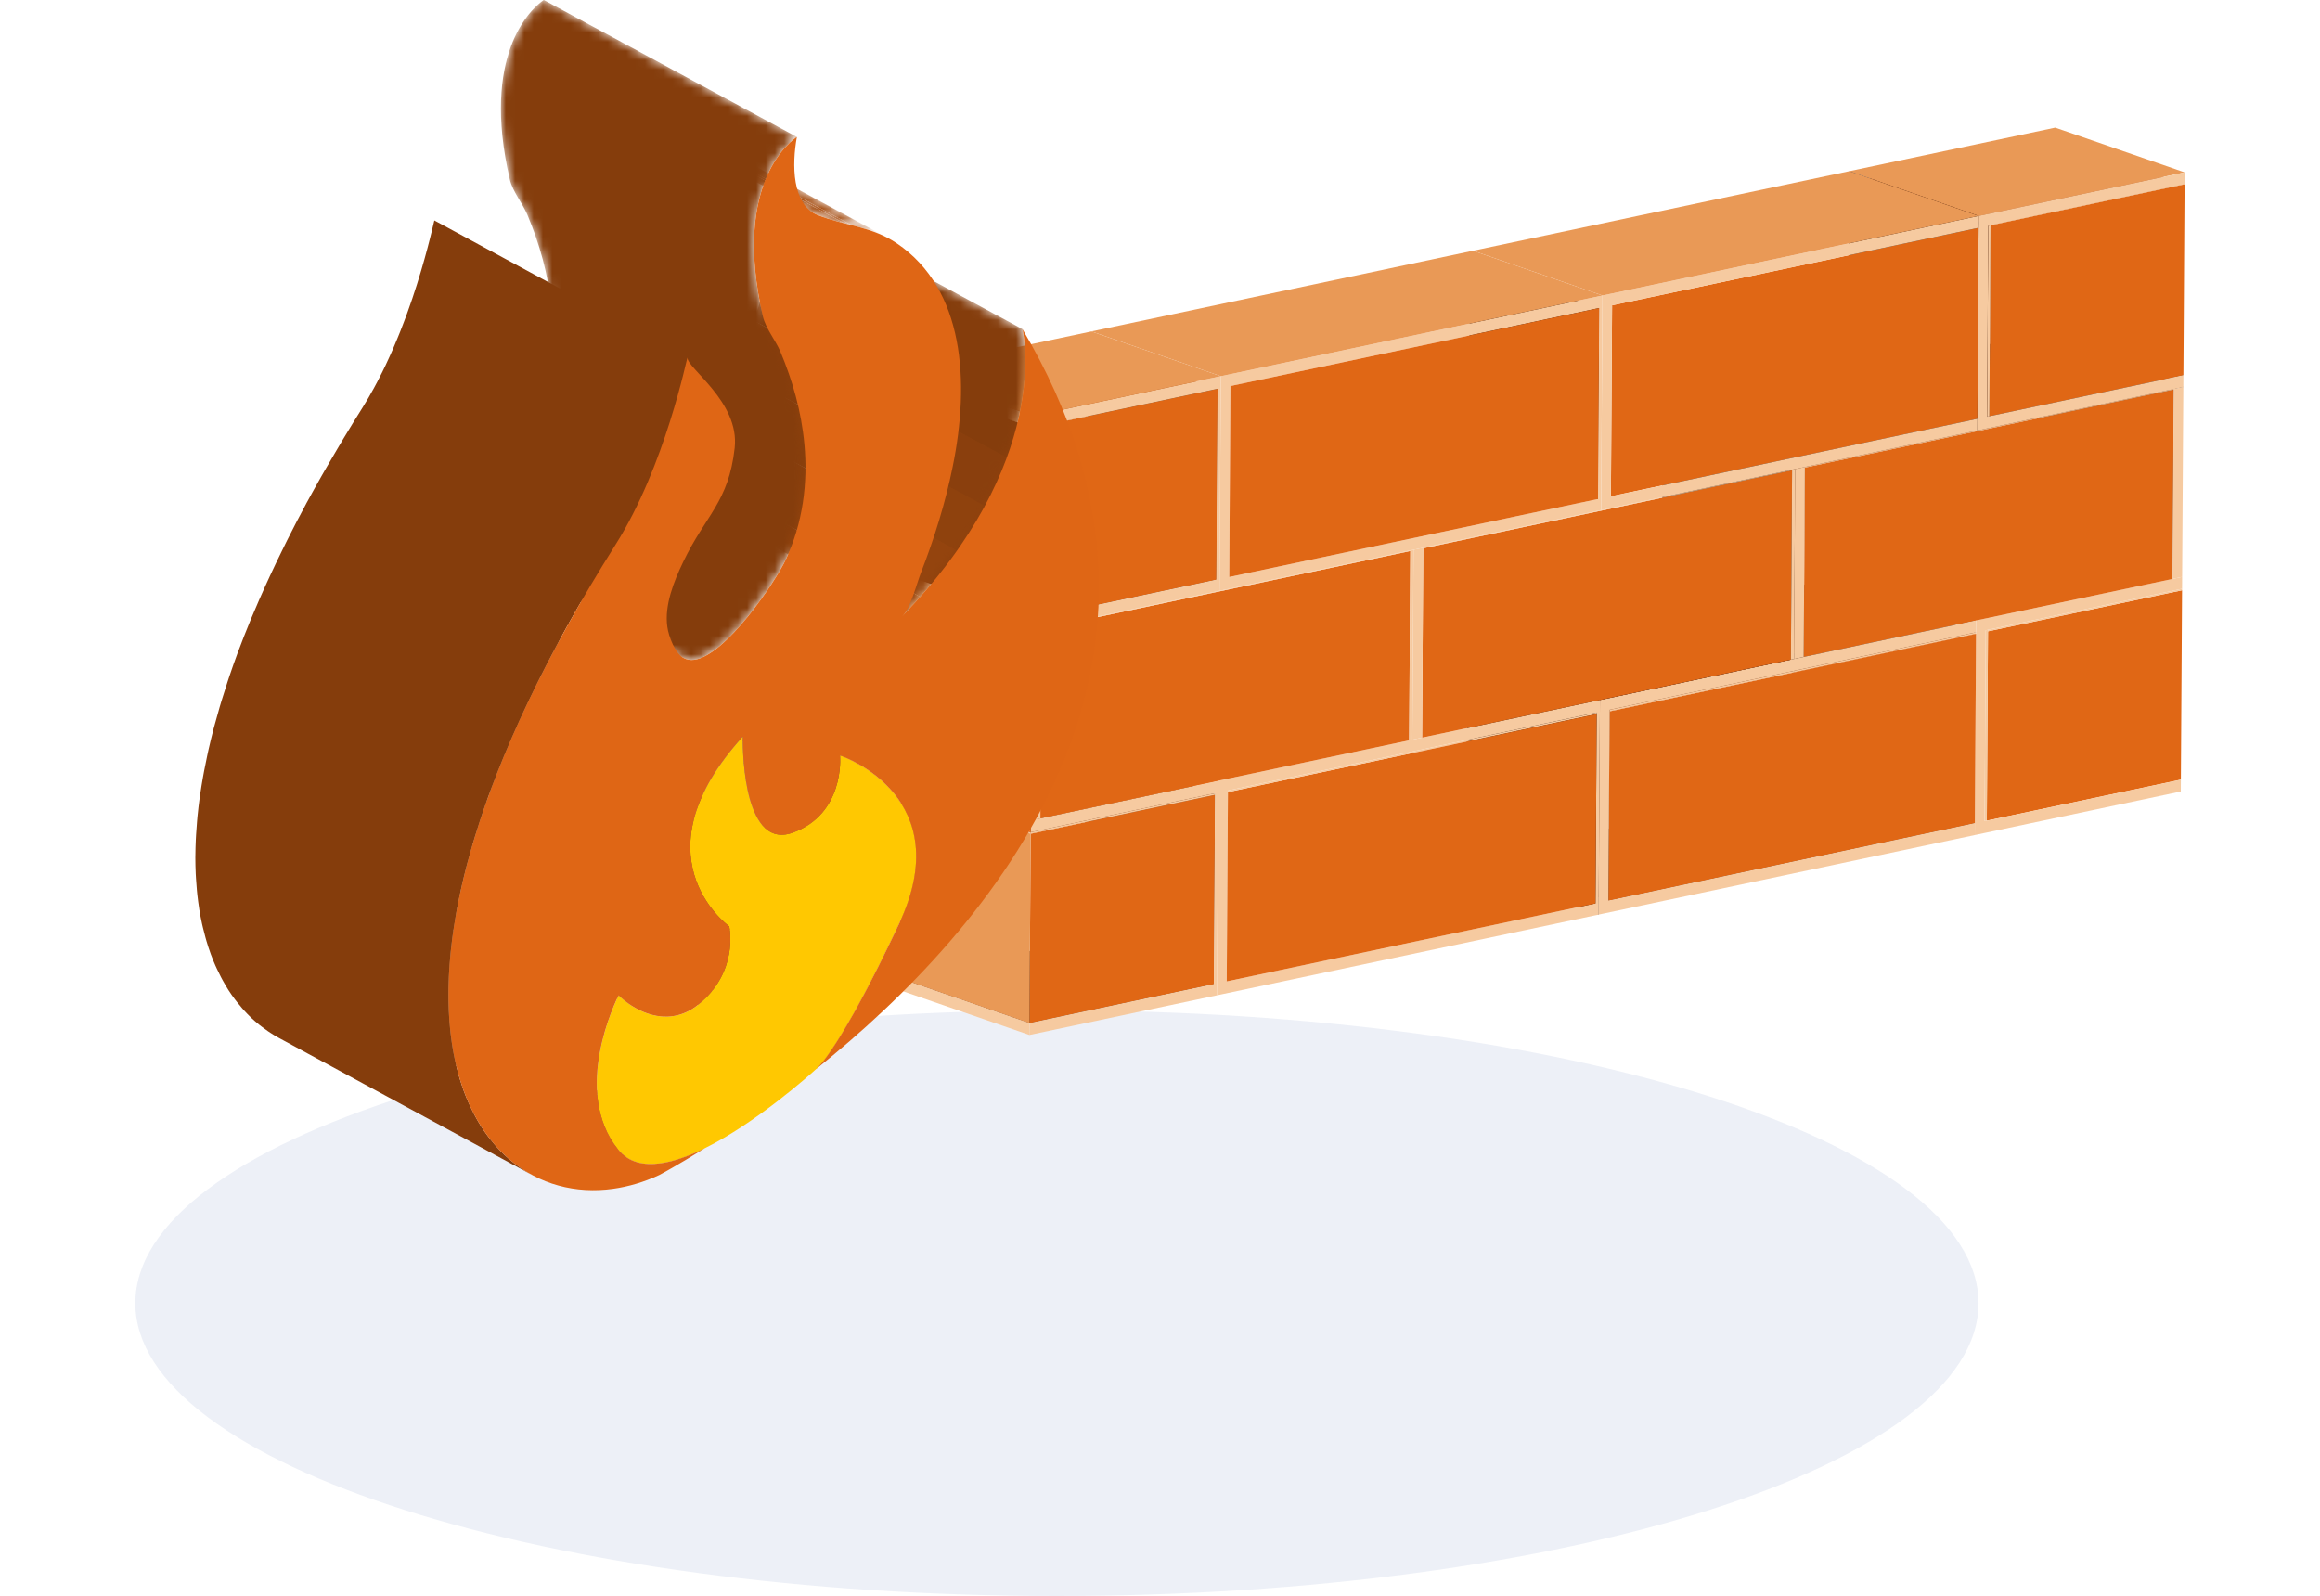 <svg width="250" height="172" viewBox="0 0 250 172" fill="none" xmlns="http://www.w3.org/2000/svg">
<g clip-path="url(#clip0_466_16753)">
<path opacity="0.1" d="M113.894 172C168.742 172 213.204 157.872 213.204 140.445C213.204 123.018 168.742 108.89 113.894 108.89C59.047 108.89 14.584 123.018 14.584 140.445C14.584 157.872 59.047 172 113.894 172Z" fill="#4864AB"/>
<path d="M214.096 88.444L214.224 68.038L235.135 63.615L235.008 84.021L214.096 88.444Z" fill="#E06715"/>
<path d="M214.224 68.038L214.225 67.873L235.137 63.45L235.135 63.615L214.224 68.038Z" fill="#F6CAA0"/>
<path d="M213.853 88.496L213.981 67.925L214.225 67.873L214.224 68.038L214.097 88.444L213.853 88.496Z" fill="#F6CAA0"/>
<path d="M212.946 66.867L234.11 62.391L235.145 62.172L235.137 63.45L214.225 67.873L213.981 67.924L213.853 88.496L214.097 88.444L235.009 84.021L235.001 85.299L214.089 89.722L212.802 89.994L212.81 88.716L212.937 68.31L212.938 68.145L212.946 66.867Z" fill="#F6CAA0"/>
<path d="M234.11 62.391L220.162 57.568L220.289 37.162L234.237 41.985L234.11 62.391Z" fill="#3A1E13"/>
<path d="M194.491 50.391L180.543 45.568L220.289 37.162L234.237 41.985L194.491 50.391Z" fill="#B45211"/>
<path d="M214.36 46.126L200.413 41.303L221.325 36.881L235.272 41.704L214.36 46.126Z" fill="#4A2619"/>
<path d="M214.368 44.859L200.421 40.036L221.333 35.614L235.28 40.437L214.368 44.859Z" fill="#4A2619"/>
<path d="M214.124 44.911L200.177 40.088L200.42 40.036L214.368 44.859L214.124 44.911Z" fill="#4A2619"/>
<path d="M194.01 72.312L180.062 67.49L198.989 63.487L212.936 68.31L194.01 72.312Z" fill="#B45211"/>
<path d="M173.443 76.662L159.495 71.839L180.062 67.489L194.01 72.312L173.443 76.662Z" fill="#B45211"/>
<path d="M193.313 72.295L179.365 67.472L198.99 63.322L212.938 68.145L193.313 72.295Z" fill="#4A2619"/>
<path d="M194.364 70.797L180.416 65.974L198.998 62.044L212.945 66.867L194.364 70.797Z" fill="#4A2619"/>
<path d="M194.364 70.796L180.416 65.974L180.543 45.567L194.491 50.39L194.364 70.796Z" fill="#8E410D"/>
<path d="M193.448 50.549L179.5 45.726L200.412 41.304L214.36 46.127L193.448 50.549Z" fill="#4A2619"/>
<path d="M213.073 46.399L199.125 41.576L199.133 40.308L213.081 45.131L213.073 46.399Z" fill="#3A1E13"/>
<path d="M214.496 24.278L200.549 19.455L221.46 15.032L235.408 19.855L214.496 24.278Z" fill="#B45211"/>
<path d="M214.496 24.278L235.408 19.855L235.28 40.437L214.368 44.859L214.496 24.278Z" fill="#E06715"/>
<path d="M214.368 44.859L200.421 40.036L200.549 19.455L214.496 24.278L214.368 44.859Z" fill="#8E410D"/>
<path d="M214.124 44.91L214.252 24.329L214.496 24.277L214.368 44.859L214.124 44.91Z" fill="#F6CAA0"/>
<path d="M214.252 24.33L200.304 19.507L200.548 19.455L214.496 24.278L214.252 24.33Z" fill="#4A2619"/>
<path d="M214.124 44.911L200.177 40.088L200.305 19.507L214.252 24.33L214.124 44.911Z" fill="#3A1E13"/>
<path d="M213.081 45.131L199.134 40.308L199.262 19.727L213.21 24.55L213.081 45.131Z" fill="#3A1E13"/>
<path d="M213.217 23.272L199.269 18.449L221.468 13.754L235.416 18.577L213.217 23.272Z" fill="#E99956"/>
<path d="M214.496 24.278L214.252 24.33L214.124 44.911L214.368 44.859L235.28 40.437L235.272 41.705L214.36 46.127L213.073 46.399L213.081 45.132L213.209 24.55L213.217 23.272L235.416 18.578L235.408 19.856L214.496 24.278Z" fill="#F6CAA0"/>
<path d="M213.209 24.55L199.262 19.727L199.27 18.449L213.217 23.272L213.209 24.55Z" fill="#3A1E13"/>
<path d="M193.312 72.46L179.364 67.637L179.365 67.472L193.313 72.295L193.312 72.46Z" fill="#3A1E13"/>
<path d="M193.312 72.46L193.313 72.295L212.938 68.145L212.937 68.31L194.01 72.313L193.312 72.46Z" fill="#F6CAA0"/>
<path d="M193.321 71.018L179.373 66.195L180.416 65.974L194.364 70.797L193.321 71.018Z" fill="#4A2619"/>
<path d="M192.984 71.088L179.037 66.266L179.373 66.194L193.321 71.017L192.984 71.088Z" fill="#4A2619"/>
<path d="M234.237 41.985L234.11 62.391L212.946 66.867L194.364 70.797L194.491 50.391L234.237 41.985Z" fill="#E06715"/>
<path d="M193.321 71.017L179.373 66.195L179.501 45.727L193.448 50.55L193.321 71.017Z" fill="#3A1E13"/>
<path d="M193.448 50.549L214.36 46.127L235.272 41.704L235.144 62.172L234.109 62.391L234.236 41.985L194.49 50.39L194.363 70.796L193.32 71.017L193.448 50.549Z" fill="#F6CAA0"/>
<path d="M192.984 71.089L179.037 66.266L179.164 45.86L193.111 50.683L192.984 71.089Z" fill="#3A1E13"/>
<path d="M173.315 97.068L159.368 92.245L198.862 83.893L212.809 88.716L173.315 97.068Z" fill="#4A2619"/>
<path d="M212.937 68.31L212.81 88.716L173.316 97.068L173.443 76.662L194.01 72.313L212.937 68.31Z" fill="#E06715"/>
<path d="M173.315 97.069L159.368 92.245L159.495 71.839L173.443 76.662L173.315 97.069Z" fill="#8E410D"/>
<path d="M173.443 76.662L159.495 71.839L159.496 71.674L173.444 76.497L173.443 76.662Z" fill="#3A1E13"/>
<path d="M173.444 76.497L159.497 71.674L179.365 67.472L193.313 72.295L173.444 76.497Z" fill="#4A2619"/>
<path d="M173.444 76.497L193.313 72.295L193.312 72.46L173.443 76.662L173.444 76.497Z" fill="#F6CAA0"/>
<path d="M172.265 98.567L158.317 93.744L158.461 70.617L172.409 75.44L172.265 98.567Z" fill="#3A1E13"/>
<path d="M171.928 97.361L157.98 92.538L158.108 72.132L172.055 76.955L171.928 97.361Z" fill="#3A1E13"/>
<path d="M172.055 76.956L158.108 72.133L158.109 71.968L172.056 76.791L172.055 76.956Z" fill="#3A1E13"/>
<path d="M173.316 97.068L212.809 88.716L212.801 89.994L172.963 98.419L172.265 98.567L172.409 75.44L192.984 71.088L193.321 71.017L194.364 70.796L212.945 66.867L212.937 68.145L193.313 72.295L173.444 76.497L173.443 76.662L173.316 97.068Z" fill="#F6CAA0"/>
<path d="M172.409 75.439L158.462 70.617L179.037 66.265L192.985 71.088L172.409 75.439Z" fill="#4A2619"/>
<path d="M213.209 24.55L213.081 45.132L173.587 53.484L173.715 32.903L213.209 24.55Z" fill="#E06715"/>
<path d="M173.235 54.825L172.537 54.972L172.681 31.845L213.217 23.273L213.209 24.55L173.716 32.903L173.588 53.484L213.081 45.132L213.073 46.399L193.448 50.55L173.235 54.825Z" fill="#F6CAA0"/>
<path d="M172.68 31.845L158.733 27.022L199.27 18.449L213.217 23.272L172.68 31.845Z" fill="#E99956"/>
<path d="M153.238 79.494L172.409 75.439L172.265 98.566L131.837 107.116L131.139 107.264L131.283 84.137L151.85 79.787L152.195 79.714L153.238 79.494ZM172.055 76.955L172.056 76.79L152.187 80.992L132.318 85.194L132.317 85.359L132.19 105.765L171.928 97.361L172.055 76.955Z" fill="#F6CAA0"/>
<path d="M172.056 76.791L172.055 76.956L152.884 81.01L152.186 81.158L152.187 80.993L172.056 76.791Z" fill="#F6CAA0"/>
<path d="M193.112 50.682L192.985 71.088L172.409 75.44L153.239 79.494L153.366 59.088L193.112 50.682Z" fill="#E06715"/>
<path d="M152.323 59.247L173.234 54.824L193.448 50.549L193.321 71.017L192.984 71.088L193.111 50.682L153.365 59.088L153.238 79.494L152.195 79.715L152.323 59.247Z" fill="#F6CAA0"/>
<path d="M172.055 76.956L171.928 97.362L132.19 105.766L132.318 85.36L152.885 81.01L172.055 76.956Z" fill="#E06715"/>
<path d="M132.318 85.195L152.187 80.993L152.186 81.158L132.317 85.359L132.318 85.195Z" fill="#F6CAA0"/>
<path d="M130.802 106.059L116.855 101.236L116.982 80.83L130.929 85.653L130.802 106.059Z" fill="#3A1E13"/>
<path d="M130.929 85.653L116.982 80.83L116.983 80.665L130.93 85.489L130.929 85.653Z" fill="#3A1E13"/>
<path d="M110.933 110.261L96.986 105.438L116.855 101.236L130.802 106.059L110.933 110.261Z" fill="#4A2619"/>
<path d="M110.926 111.539L96.978 106.716L96.986 105.438L110.933 110.261L110.926 111.539Z" fill="#F6CAA0"/>
<path d="M111.061 89.855L97.113 85.032L116.982 80.83L130.929 85.653L111.061 89.855Z" fill="#B45211"/>
<path d="M111.062 89.691L97.114 84.868L116.983 80.665L130.931 85.489L111.062 89.691Z" fill="#4A2619"/>
<path d="M112.112 88.192L98.165 83.369L117.335 79.314L131.283 84.138L112.112 88.192Z" fill="#FF7518"/>
<path d="M130.929 85.653L130.802 106.059L110.934 110.261L111.061 89.855L130.929 85.653Z" fill="#E06715"/>
<path d="M110.933 110.262L96.986 105.439L97.113 85.033L111.06 89.856L110.933 110.262Z" fill="#E99956"/>
<path d="M111.061 89.855L97.113 85.032L97.114 84.867L111.062 89.69L111.061 89.855Z" fill="#F6CAA0"/>
<path d="M130.931 85.489L130.93 85.654L111.061 89.856L111.062 89.691L130.931 85.489Z" fill="#F6CAA0"/>
<path d="M112.113 88.192L131.283 84.138L131.139 107.265L110.926 111.54L110.934 110.262L130.802 106.06L130.93 85.653L130.931 85.489L111.062 89.691L111.07 88.413L112.113 88.192Z" fill="#F6CAA0"/>
<path d="M111.062 89.69L97.114 84.867L97.122 83.589L111.07 88.412L111.062 89.69Z" fill="#FF7518"/>
<path d="M111.07 88.413L97.122 83.59L98.165 83.369L112.113 88.192L111.07 88.413Z" fill="#F6CAA0"/>
<path d="M151.977 59.381L151.85 79.787L131.283 84.137L112.112 88.191L112.239 67.785L151.977 59.381Z" fill="#E06715"/>
<path d="M111.069 88.412L97.122 83.588L97.249 63.121L111.197 67.944L111.069 88.412Z" fill="#F6CAA0"/>
<path d="M112.239 67.785L112.112 88.191L111.069 88.412L111.197 67.944L132.109 63.522L152.322 59.247L152.195 79.715L151.85 79.787L151.977 59.381L112.239 67.785Z" fill="#F6CAA0"/>
<path d="M172.199 53.777L158.251 48.954L158.379 28.373L172.327 33.196L172.199 53.777Z" fill="#3A1E13"/>
<path d="M132.109 63.522L131.411 63.67L131.555 40.543L172.68 31.845L172.536 54.972L152.323 59.247L132.109 63.522ZM132.59 41.6L132.462 62.181L172.199 53.778L172.327 33.196L132.59 41.6Z" fill="#F6CAA0"/>
<path d="M172.327 33.196L172.199 53.778L132.461 62.181L132.589 41.6L172.327 33.196Z" fill="#E06715"/>
<path d="M131.554 40.542L117.607 35.719L158.732 27.022L172.68 31.845L131.554 40.542Z" fill="#E99956"/>
<path d="M131.074 62.474L117.126 57.651L117.254 37.07L131.202 41.893L131.074 62.474Z" fill="#3A1E13"/>
<path d="M111.197 67.944L97.249 63.121L97.257 61.853L111.205 66.676L111.197 67.944Z" fill="#F6CAA0"/>
<path d="M111.205 66.676L97.257 61.853L117.126 57.651L131.074 62.474L111.205 66.676Z" fill="#4A2619"/>
<path d="M131.202 41.893L131.074 62.474L111.205 66.676L111.333 46.095L131.202 41.893Z" fill="#E06715"/>
<path d="M111.205 66.676L97.257 61.853L97.385 41.272L111.333 46.095L111.205 66.676Z" fill="#8E410D"/>
<path d="M111.334 46.095L97.386 41.272L117.255 37.07L131.202 41.893L111.334 46.095Z" fill="#B45211"/>
<path d="M131.554 40.542L131.41 63.669L111.197 67.944L111.205 66.677L131.073 62.475L131.202 41.893L111.333 46.095L111.341 44.817L131.554 40.542Z" fill="#F6CAA0"/>
<path d="M111.334 46.095L97.386 41.272L97.394 39.994L111.341 44.817L111.334 46.095Z" fill="#F6CAA0"/>
<path d="M111.341 44.817L97.394 39.994L117.607 35.719L131.555 40.542L111.341 44.817Z" fill="#E99956"/>
<mask id="mask0_466_16753" style="mask-type:luminance" maskUnits="userSpaceOnUse" x="60" y="84" width="37" height="32">
<path d="M60.704 100.426C60.779 100.357 63.235 98.347 69.603 84.811C78.694 89.731 87.784 94.651 96.875 99.571C90.516 113.087 88.057 115.112 87.975 115.186C87.975 115.186 87.975 115.186 87.975 115.186C79.794 110.758 68.885 104.854 60.704 100.426Z" fill="white"/>
</mask>
<g mask="url(#mask0_466_16753)">
<path d="M87.975 115.186L60.704 100.426C60.719 100.412 60.828 100.322 61.044 100.079L88.315 114.839C88.099 115.082 87.99 115.173 87.975 115.186Z" fill="#99460E"/>
<path d="M88.315 114.839L61.044 100.079C61.262 99.833 61.588 99.432 62.036 98.797L89.307 113.557C88.859 114.192 88.533 114.594 88.315 114.839Z" fill="#94440E"/>
<path d="M89.307 113.557L62.036 98.796C62.8 97.713 63.916 95.95 65.446 93.119L92.718 107.879C91.187 110.71 90.071 112.473 89.307 113.557Z" fill="#8F420D"/>
<path d="M92.718 107.88L65.447 93.119C66.592 91.001 67.969 88.286 69.604 84.81C69.909 84.164 70.171 83.538 70.395 82.933L97.666 97.693C97.442 98.298 97.18 98.924 96.875 99.571C95.24 103.046 93.863 105.762 92.718 107.88Z" fill="#8A3F0D"/>
</g>
<mask id="mask1_466_16753" style="mask-type:luminance" maskUnits="userSpaceOnUse" x="43" y="108" width="33" height="18">
<path d="M43.925 110.604C45.392 110.399 47.011 109.804 48.65 108.998L75.921 123.758C74.282 124.564 72.663 125.159 71.196 125.364C62.105 120.444 53.015 115.524 43.925 110.604Z" fill="white"/>
</mask>
<g mask="url(#mask1_466_16753)">
<path d="M68.778 125.282L41.507 110.522C42.241 110.71 43.057 110.726 43.926 110.604C45.26 110.417 46.72 109.909 48.206 109.211L75.477 123.972C73.991 124.669 72.531 125.178 71.197 125.364C70.328 125.486 69.512 125.471 68.778 125.282Z" fill="#A84D10"/>
<path d="M75.477 123.972L48.206 109.211C48.354 109.142 48.502 109.071 48.65 108.998L75.921 123.758C75.773 123.831 75.625 123.902 75.477 123.972Z" fill="#A34B0F"/>
</g>
<mask id="mask2_466_16753" style="mask-type:luminance" maskUnits="userSpaceOnUse" x="64" y="67" width="35" height="33">
<path d="M69.604 84.811C74.596 74.215 68.274 69.223 64.986 67.443L92.257 82.204C95.545 83.983 101.867 88.975 96.875 99.572C87.784 94.651 78.694 89.731 69.604 84.811Z" fill="white"/>
</mask>
<g mask="url(#mask2_466_16753)">
<path d="M92.717 107.881L65.446 93.12C66.591 91.002 67.969 88.287 69.604 84.811C69.908 84.165 70.171 83.539 70.394 82.934L97.666 97.694C97.442 98.299 97.18 98.925 96.875 99.572C95.24 103.047 93.863 105.763 92.717 107.881Z" fill="#8A3F0D"/>
<path d="M97.666 97.694L70.395 82.933C73.836 73.617 68.073 69.114 64.986 67.443L92.257 82.204C95.344 83.875 101.107 88.378 97.666 97.694Z" fill="#853D0C"/>
</g>
<mask id="mask3_466_16753" style="mask-type:luminance" maskUnits="userSpaceOnUse" x="40" y="110" width="32" height="16">
<path d="M40.56 110.154C41.511 110.669 42.661 110.781 43.925 110.604C53.015 115.524 62.105 120.444 71.195 125.364C69.932 125.541 68.782 125.429 67.831 124.914C59.65 120.486 48.741 114.582 40.56 110.154Z" fill="white"/>
</mask>
<g mask="url(#mask3_466_16753)">
<path d="M67.832 124.914L40.56 110.154C40.608 110.179 40.655 110.204 40.704 110.227L67.975 124.988C67.927 124.964 67.879 124.94 67.832 124.914Z" fill="#9E490F"/>
<path d="M67.975 124.988L40.703 110.228C40.958 110.352 41.226 110.45 41.506 110.522L68.777 125.282C68.497 125.21 68.229 125.113 67.975 124.988Z" fill="#A34B0F"/>
<path d="M68.778 125.282L41.507 110.522C42.24 110.71 43.056 110.726 43.925 110.604C45.259 110.417 46.719 109.909 48.205 109.211L75.476 123.972C73.99 124.669 72.53 125.178 71.196 125.364C70.327 125.486 69.511 125.471 68.778 125.282Z" fill="#A84D10"/>
</g>
<mask id="mask4_466_16753" style="mask-type:luminance" maskUnits="userSpaceOnUse" x="63" y="66" width="30" height="17">
<path d="M64.986 67.443L92.257 82.204C91.344 81.71 90.665 81.463 90.527 81.413L63.256 66.653C63.394 66.703 64.073 66.95 64.986 67.443Z" fill="white"/>
</mask>
<g mask="url(#mask4_466_16753)">
<path d="M90.527 81.413L63.256 66.653C63.365 66.692 63.806 66.853 64.432 67.158L91.703 81.919C91.077 81.613 90.636 81.453 90.527 81.413Z" fill="#A3A3A3"/>
<path d="M91.703 81.919L64.432 67.159C64.604 67.243 64.789 67.337 64.986 67.444L92.257 82.204C92.06 82.098 91.875 82.003 91.703 81.919Z" fill="#9E9E9E"/>
</g>
<mask id="mask5_466_16753" style="mask-type:luminance" maskUnits="userSpaceOnUse" x="55" y="66" width="36" height="24">
<path d="M83.026 89.661L55.755 74.901C56.222 75.154 56.762 75.261 57.387 75.173C57.624 75.14 57.872 75.078 58.134 74.983C63.676 72.994 63.278 66.97 63.257 66.653L90.528 81.413C90.549 81.73 90.947 87.755 85.405 89.744C85.143 89.838 84.895 89.9 84.658 89.934C84.034 90.021 83.493 89.914 83.026 89.661Z" fill="white"/>
</mask>
<g mask="url(#mask5_466_16753)">
<path d="M83.026 89.661L55.755 74.9C55.788 74.919 55.822 74.936 55.857 74.953L83.128 89.713C83.094 89.696 83.059 89.679 83.026 89.661Z" fill="#9E9E9E"/>
<path d="M83.127 89.713L55.856 74.953C56.016 75.03 56.184 75.091 56.36 75.133L83.631 89.893C83.455 89.851 83.287 89.79 83.127 89.713Z" fill="#A3A3A3"/>
<path d="M83.631 89.894L56.36 75.133C56.674 75.208 57.016 75.225 57.387 75.173C57.624 75.14 57.873 75.078 58.134 74.983C58.391 74.891 58.634 74.79 58.866 74.682L86.137 89.442C85.906 89.551 85.662 89.652 85.405 89.744C85.144 89.838 84.895 89.9 84.658 89.933C84.287 89.985 83.945 89.969 83.631 89.894Z" fill="#A8A8A8"/>
<path d="M86.137 89.442L58.866 74.682C59.261 74.497 59.62 74.29 59.948 74.066L87.219 88.826C86.891 89.051 86.532 89.258 86.137 89.442Z" fill="#A3A3A3"/>
<path d="M87.219 88.826L59.948 74.066C60.208 73.887 60.448 73.698 60.669 73.5L87.94 88.26C87.719 88.458 87.479 88.648 87.219 88.826Z" fill="#9E9E9E"/>
<path d="M87.94 88.26L60.669 73.5C60.874 73.317 61.063 73.126 61.237 72.93L88.508 87.69C88.334 87.886 88.145 88.077 87.94 88.26Z" fill="#999999"/>
<path d="M88.508 87.69L61.237 72.93C61.418 72.726 61.584 72.516 61.734 72.302L89.005 87.063C88.855 87.276 88.689 87.486 88.508 87.69Z" fill="#949494"/>
<path d="M89.005 87.062L61.734 72.302C61.91 72.052 62.067 71.796 62.206 71.539L89.477 86.299C89.338 86.556 89.182 86.812 89.005 87.062Z" fill="#8F8F8F"/>
<path d="M89.477 86.299L62.206 71.539C62.396 71.184 62.553 70.826 62.683 70.474L89.954 85.234C89.825 85.587 89.667 85.945 89.477 86.299Z" fill="#8A8A8A"/>
<path d="M89.954 85.234L62.683 70.474C63.383 68.566 63.267 66.82 63.256 66.653L90.527 81.413C90.538 81.58 90.654 83.327 89.954 85.234Z" fill="#858585"/>
</g>
<mask id="mask6_466_16753" style="mask-type:luminance" maskUnits="userSpaceOnUse" x="69" y="20" width="42" height="47">
<path d="M97.234 66.399L69.963 51.639C85.995 35.074 83.062 21.428 82.908 20.709L110.179 35.47C110.333 36.188 113.266 49.834 97.234 66.399Z" fill="white"/>
</mask>
<g mask="url(#mask6_466_16753)">
<path d="M97.234 66.399L69.963 51.639C70.638 50.941 71.279 50.249 71.889 49.562L99.16 64.322C98.55 65.009 97.909 65.701 97.234 66.399Z" fill="#99460E"/>
<path d="M99.16 64.323L71.889 49.562C73.41 47.85 74.731 46.174 75.878 44.547L103.149 59.307C102.002 60.934 100.681 62.61 99.16 64.323Z" fill="#94440E"/>
<path d="M103.149 59.307L75.878 44.547C77.043 42.895 78.028 41.292 78.861 39.752L106.132 54.513C105.299 56.053 104.314 57.655 103.149 59.307Z" fill="#8F420D"/>
<path d="M106.132 54.513L78.861 39.752C79.848 37.926 80.62 36.187 81.221 34.556L108.492 49.316C107.891 50.947 107.119 52.686 106.132 54.513Z" fill="#8A3F0D"/>
<path d="M108.492 49.317L81.221 34.556C84.166 26.564 83.003 21.154 82.907 20.709L110.179 35.47C110.274 35.915 111.437 41.325 108.492 49.317Z" fill="#853D0C"/>
</g>
<mask id="mask7_466_16753" style="mask-type:luminance" maskUnits="userSpaceOnUse" x="41" y="85" width="38" height="25">
<path d="M68.625 108.713L41.354 93.953C42.378 94.506 43.726 94.96 45.221 94.751C46.131 94.624 47.083 94.241 48.029 93.466C52.29 89.969 51.361 85.329 51.312 85.085L78.583 99.845C78.632 100.089 79.561 104.729 75.3 108.227C74.354 109.002 73.402 109.384 72.493 109.511C70.997 109.721 69.649 109.267 68.625 108.713Z" fill="white"/>
</mask>
<g mask="url(#mask7_466_16753)">
<path d="M68.625 108.713L41.354 93.953C41.45 94.004 41.548 94.055 41.648 94.104L68.919 108.865C68.819 108.815 68.721 108.765 68.625 108.713Z" fill="#9E9E9E"/>
<path d="M68.919 108.864L41.648 94.104C42.059 94.305 42.515 94.485 43.005 94.612L70.276 109.372C69.786 109.245 69.33 109.066 68.919 108.864Z" fill="#A3A3A3"/>
<path d="M70.276 109.372L43.005 94.612C43.686 94.787 44.433 94.862 45.221 94.751C45.71 94.683 46.212 94.541 46.718 94.303L73.989 109.064C73.483 109.301 72.981 109.443 72.493 109.512C71.704 109.622 70.957 109.548 70.276 109.372Z" fill="#A8A8A8"/>
<path d="M73.989 109.063L46.718 94.303C47.001 94.17 47.286 94.007 47.571 93.811L74.842 108.571C74.557 108.768 74.272 108.931 73.989 109.063Z" fill="#A3A3A3"/>
<path d="M74.842 108.571L47.571 93.811C47.724 93.706 47.877 93.591 48.029 93.466C48.148 93.369 48.262 93.271 48.372 93.172L75.644 107.932C75.533 108.031 75.419 108.129 75.3 108.226C75.148 108.351 74.995 108.466 74.842 108.571Z" fill="#9E9E9E"/>
<path d="M75.644 107.933L48.373 93.172C48.67 92.907 48.939 92.635 49.182 92.361L76.454 107.121C76.21 107.396 75.941 107.667 75.644 107.933Z" fill="#999999"/>
<path d="M76.453 107.121L49.182 92.361C49.42 92.092 49.634 91.821 49.826 91.548L77.097 106.309C76.905 106.581 76.691 106.852 76.453 107.121Z" fill="#949494"/>
<path d="M77.097 106.308L49.826 91.548C50.035 91.252 50.217 90.956 50.376 90.661L77.647 105.421C77.488 105.716 77.306 106.013 77.097 106.308Z" fill="#8F8F8F"/>
<path d="M77.647 105.422L50.376 90.662C50.581 90.282 50.748 89.906 50.884 89.538L78.155 104.298C78.019 104.666 77.852 105.042 77.647 105.422Z" fill="#8A8A8A"/>
<path d="M78.155 104.298L50.884 89.537C51.739 87.217 51.344 85.242 51.312 85.085L78.584 99.845C78.615 100.002 79.01 101.977 78.155 104.298Z" fill="#858585"/>
</g>
<mask id="mask8_466_16753" style="mask-type:luminance" maskUnits="userSpaceOnUse" x="39" y="92" width="30" height="17">
<path d="M68.625 108.713L41.354 93.953C40.199 93.328 39.458 92.575 39.388 92.504L66.659 107.264C66.729 107.336 67.47 108.088 68.625 108.713Z" fill="white"/>
</mask>
<g mask="url(#mask8_466_16753)">
<path d="M68.625 108.713L41.354 93.953C40.199 93.328 39.458 92.575 39.388 92.504L66.659 107.264C66.729 107.336 67.47 108.088 68.625 108.713Z" fill="#853D0C"/>
</g>
<mask id="mask9_466_16753" style="mask-type:luminance" maskUnits="userSpaceOnUse" x="37" y="92" width="31" height="33">
<path d="M67.832 124.915L40.56 110.154C40.112 109.912 39.708 109.58 39.357 109.146C34.253 102.853 39.132 93.021 39.389 92.504L66.66 107.264C66.403 107.782 61.524 117.613 66.629 123.907C66.979 124.34 67.383 124.672 67.832 124.915Z" fill="white"/>
</mask>
<g mask="url(#mask9_466_16753)">
<path d="M67.832 124.915L40.56 110.155C40.112 109.912 39.708 109.58 39.357 109.147C35.602 104.517 37.25 97.972 38.486 94.629L65.757 109.39C64.521 112.732 62.873 119.277 66.629 123.907C66.979 124.34 67.383 124.672 67.832 124.915Z" fill="#858585"/>
<path d="M65.757 109.39L38.486 94.629C38.93 93.428 39.321 92.641 39.388 92.504L66.659 107.264C66.592 107.401 66.201 108.189 65.757 109.39Z" fill="#8A8A8A"/>
</g>
<mask id="mask10_466_16753" style="mask-type:luminance" maskUnits="userSpaceOnUse" x="47" y="64" width="34" height="36">
<path d="M78.583 99.845L51.312 85.085C50.809 84.698 41.247 77.345 52.769 64.621L80.04 79.381C68.518 92.105 78.08 99.458 78.583 99.845Z" fill="white"/>
</mask>
<g mask="url(#mask10_466_16753)">
<path d="M78.583 99.845L51.312 85.085C50.918 84.782 44.976 80.213 47.934 72.142L75.205 86.902C72.248 94.973 78.189 99.542 78.583 99.845Z" fill="#858585"/>
<path d="M75.205 86.903L47.934 72.142C48.204 71.404 48.55 70.636 48.98 69.839L76.251 84.599C75.821 85.396 75.475 86.164 75.205 86.903Z" fill="#8A8A8A"/>
<path d="M76.251 84.599L48.98 69.838C49.382 69.096 49.858 68.328 50.417 67.536L77.688 82.296C77.129 83.089 76.653 83.856 76.251 84.599Z" fill="#8F8F8F"/>
<path d="M77.688 82.297L50.417 67.536C51.023 66.678 51.727 65.791 52.54 64.876L79.811 79.636C78.998 80.551 78.294 81.438 77.688 82.297Z" fill="#949494"/>
<path d="M79.812 79.636L52.541 64.876C52.616 64.791 52.692 64.706 52.769 64.621L80.04 79.381C79.963 79.466 79.887 79.551 79.812 79.636Z" fill="#999999"/>
</g>
<path d="M80.04 79.381C80.032 79.942 79.888 90.6 84.658 89.933C84.895 89.9 85.143 89.838 85.405 89.743C90.947 87.754 90.549 81.73 90.528 81.413C91.164 81.644 103.253 86.033 96.875 99.571C90.507 113.107 88.173 115.017 88.05 115.118C87.258 115.839 81.484 121.019 75.921 123.758C74.282 124.564 72.663 125.159 71.196 125.364C69.337 125.624 67.723 125.259 66.628 123.906C61.524 117.613 66.403 107.781 66.659 107.264C66.792 107.398 69.31 109.956 72.493 109.511C73.402 109.384 74.354 109.001 75.3 108.227C79.561 104.729 78.632 100.089 78.583 99.844C78.08 99.457 68.518 92.105 80.04 79.381Z" fill="#FFC801"/>
<mask id="mask11_466_16753" style="mask-type:luminance" maskUnits="userSpaceOnUse" x="60" y="8" width="36" height="18">
<path d="M87.772 23.022L60.501 8.261C60.616 8.324 60.737 8.38 60.864 8.43C63.443 9.436 66.054 9.612 68.497 10.934L95.768 25.694C93.325 24.372 90.714 24.197 88.135 23.19C88.008 23.14 87.888 23.084 87.772 23.022Z" fill="white"/>
</mask>
<g mask="url(#mask11_466_16753)">
<path d="M87.772 23.022L60.501 8.261C60.541 8.283 60.582 8.304 60.624 8.324L87.895 23.085C87.853 23.064 87.812 23.043 87.772 23.022Z" fill="#9E490F"/>
<path d="M87.895 23.085L60.623 8.324C60.701 8.362 60.781 8.397 60.864 8.43C61.801 8.796 62.743 9.052 63.679 9.293L90.951 24.053C90.014 23.812 89.072 23.556 88.135 23.19C88.052 23.158 87.972 23.122 87.895 23.085Z" fill="#A34B0F"/>
<path d="M90.95 24.053L63.679 9.293C63.941 9.36 64.202 9.427 64.463 9.494L91.734 24.254C91.473 24.187 91.212 24.121 90.95 24.053Z" fill="#A84D10"/>
<path d="M91.734 24.254L64.463 9.494C65.697 9.812 66.916 10.15 68.099 10.729L95.37 25.489C94.187 24.911 92.968 24.572 91.734 24.254Z" fill="#A34B0F"/>
<path d="M95.37 25.49L68.099 10.729C68.232 10.794 68.364 10.863 68.496 10.934L95.767 25.694C95.635 25.623 95.503 25.555 95.37 25.49Z" fill="#9E490F"/>
</g>
<mask id="mask12_466_16753" style="mask-type:luminance" maskUnits="userSpaceOnUse" x="46" y="0" width="41" height="72">
<path d="M73.682 70.918L46.411 56.158C46.756 56.345 47.141 56.398 47.556 56.34C50.938 55.867 56.242 48.008 57.394 45.566C59.27 41.569 59.795 37.225 59.41 33.112C59.091 29.586 58.129 26.232 56.822 23.132C56.317 21.927 55.227 20.619 54.932 19.322C51.539 4.661 58.247 0.233 58.6 0L85.871 14.76C85.518 14.993 78.81 19.421 82.203 34.082C82.498 35.379 83.588 36.688 84.093 37.893C85.4 40.992 86.362 44.346 86.681 47.872C87.066 51.985 86.54 56.329 84.665 60.326C83.513 62.768 78.209 70.627 74.827 71.1C74.412 71.158 74.027 71.105 73.682 70.918Z" fill="white"/>
</mask>
<g mask="url(#mask12_466_16753)">
<path d="M86.681 47.872C86.362 44.346 85.4 40.992 84.093 37.893C83.588 36.688 82.498 35.379 82.203 34.082C80.647 27.356 81.216 22.784 82.322 19.782C82.564 19.125 82.832 18.543 83.109 18.03C83.349 17.586 83.596 17.194 83.839 16.85C84.083 16.503 84.324 16.205 84.549 15.951C84.803 15.665 85.037 15.436 85.237 15.258C85.511 15.013 85.718 14.864 85.818 14.796C85.842 14.779 85.86 14.768 85.871 14.76L58.6 0C58.589 0.007 58.571 0.019 58.547 0.035C58.447 0.104 58.239 0.253 57.966 0.498C57.767 0.676 57.532 0.905 57.278 1.191C57.053 1.444 56.812 1.743 56.568 2.09C56.325 2.434 56.078 2.826 55.838 3.27C55.561 3.783 55.293 4.365 55.051 5.022C53.945 8.024 53.376 12.596 54.932 19.322C55.227 20.619 56.317 21.927 56.822 23.132C58.129 26.232 59.091 29.586 59.41 33.112C59.741 36.652 59.398 40.362 58.1 43.876C57.89 44.445 57.655 45.009 57.394 45.566C57.314 45.734 57.215 45.928 57.098 46.144C56.638 46.994 55.901 48.179 55.011 49.442C54.232 50.547 53.335 51.712 52.402 52.764C51.83 53.409 51.245 54.012 50.664 54.532C50.265 54.891 49.869 55.21 49.481 55.478C49.158 55.701 48.84 55.888 48.532 56.032C48.194 56.19 47.867 56.296 47.556 56.34C47.286 56.377 47.029 56.368 46.788 56.306C46.679 56.278 46.574 56.239 46.472 56.189C46.451 56.179 46.431 56.169 46.411 56.158L73.682 70.918C73.702 70.929 73.722 70.94 73.743 70.95C73.845 71 73.95 71.038 74.059 71.066C74.3 71.129 74.557 71.138 74.827 71.1C75.138 71.057 75.465 70.951 75.803 70.792C76.111 70.648 76.429 70.461 76.752 70.238C77.14 69.97 77.537 69.651 77.936 69.293C78.516 68.772 79.101 68.169 79.673 67.524C80.606 66.472 81.503 65.308 82.282 64.203C83.172 62.94 83.909 61.754 84.369 60.904C84.486 60.689 84.585 60.495 84.665 60.326C84.926 59.769 85.161 59.205 85.371 58.636C86.669 55.123 87.012 51.412 86.681 47.872Z" fill="#853D0C"/>
</g>
<path d="M68.824 54.114C68.984 53.776 69.14 53.438 69.293 53.098C69.41 52.837 69.527 52.578 69.64 52.317C69.788 51.973 69.931 51.632 70.072 51.289C70.176 51.036 70.281 50.784 70.38 50.532C70.519 50.182 70.65 49.837 70.781 49.492C70.846 49.32 70.918 49.144 70.981 48.974C71.015 48.882 71.046 48.792 71.079 48.701C71.114 48.606 71.147 48.514 71.181 48.42C71.355 47.938 71.522 47.462 71.68 46.997C71.693 46.956 71.706 46.917 71.719 46.877C71.87 46.429 72.012 45.994 72.147 45.568C72.17 45.496 72.194 45.424 72.216 45.353C72.352 44.922 72.479 44.506 72.599 44.102C72.624 44.018 72.648 43.937 72.673 43.855C72.79 43.458 72.901 43.074 73.003 42.711C73.017 42.661 73.029 42.615 73.043 42.566C73.138 42.224 73.227 41.9 73.308 41.593C73.321 41.544 73.335 41.494 73.348 41.446C73.432 41.128 73.507 40.837 73.576 40.564C73.591 40.505 73.605 40.45 73.619 40.394C73.684 40.135 73.743 39.898 73.794 39.688C73.805 39.643 73.813 39.61 73.823 39.567C73.866 39.39 73.904 39.233 73.936 39.099C73.976 38.931 74.006 38.802 74.029 38.707C74.035 38.685 74.04 38.665 74.044 38.647C74.064 38.57 74.076 38.522 74.08 38.521L46.809 23.761C46.809 23.761 46.808 23.761 46.808 23.762C46.807 23.763 46.806 23.764 46.806 23.766C46.805 23.768 46.804 23.771 46.803 23.774C46.802 23.777 46.801 23.78 46.8 23.785C46.798 23.789 46.797 23.793 46.796 23.799C46.794 23.804 46.793 23.809 46.791 23.816C46.789 23.822 46.788 23.828 46.786 23.836C46.782 23.848 46.777 23.871 46.773 23.886C46.769 23.903 46.763 23.929 46.758 23.95C46.735 24.043 46.705 24.168 46.667 24.327C46.634 24.465 46.594 24.633 46.55 24.817C46.541 24.853 46.533 24.886 46.524 24.924C46.473 25.135 46.413 25.378 46.347 25.637C46.334 25.691 46.32 25.745 46.306 25.8C46.237 26.073 46.161 26.368 46.077 26.685C46.064 26.733 46.05 26.784 46.037 26.833C45.955 27.14 45.866 27.467 45.77 27.81C45.757 27.857 45.745 27.901 45.732 27.949C45.63 28.313 45.518 28.699 45.401 29.097C45.377 29.177 45.353 29.258 45.329 29.34C45.208 29.744 45.081 30.162 44.944 30.594C44.923 30.663 44.9 30.734 44.877 30.804C44.742 31.231 44.599 31.668 44.448 32.117C44.435 32.157 44.422 32.196 44.408 32.236C44.251 32.701 44.083 33.178 43.91 33.659C43.876 33.753 43.843 33.846 43.808 33.941C43.713 34.201 43.61 34.468 43.51 34.732C43.38 35.077 43.248 35.422 43.109 35.771C43.01 36.023 42.904 36.276 42.8 36.529C42.66 36.871 42.517 37.213 42.368 37.556C42.256 37.817 42.139 38.077 42.022 38.338C41.869 38.677 41.713 39.016 41.553 39.354C41.429 39.615 41.302 39.876 41.173 40.136C41.007 40.471 40.836 40.803 40.662 41.134C40.539 41.369 40.414 41.602 40.287 41.834C39.9 42.54 39.501 43.237 39.077 43.909C38.384 45.006 37.723 46.087 37.076 47.158C36.89 47.466 36.708 47.772 36.526 48.078C36.039 48.895 35.565 49.704 35.105 50.506C34.948 50.778 34.788 51.053 34.635 51.323C34.08 52.301 33.539 53.27 33.022 54.225C33.002 54.263 32.984 54.3 32.964 54.338C32.252 55.655 31.582 56.947 30.942 58.221C30.763 58.577 30.597 58.925 30.424 59.277C29.966 60.207 29.525 61.126 29.105 62.031C28.915 62.44 28.729 62.847 28.547 63.251C28.142 64.148 27.757 65.032 27.389 65.905C27.252 66.23 27.107 66.56 26.975 66.881C26.495 68.049 26.042 69.198 25.626 70.322C25.613 70.356 25.598 70.392 25.585 70.426C25.282 71.245 25.001 72.049 24.731 72.844C24.657 73.065 24.588 73.281 24.515 73.499C24.306 74.134 24.105 74.761 23.916 75.381C23.84 75.632 23.763 75.882 23.69 76.13C23.491 76.806 23.303 77.473 23.128 78.13C23.092 78.263 23.052 78.4 23.018 78.532C22.815 79.311 22.631 80.075 22.461 80.828C22.415 81.03 22.375 81.227 22.332 81.427C22.209 81.994 22.096 82.553 21.991 83.105C21.95 83.327 21.908 83.548 21.869 83.768C21.76 84.384 21.661 84.99 21.575 85.587C21.56 85.692 21.541 85.801 21.526 85.905C21.43 86.599 21.351 87.277 21.285 87.944C21.266 88.126 21.253 88.303 21.237 88.483C21.193 88.981 21.156 89.473 21.129 89.956C21.117 90.151 21.106 90.346 21.098 90.538C21.073 91.091 21.058 91.634 21.055 92.167C21.054 92.248 21.05 92.331 21.05 92.411C21.05 93.017 21.066 93.608 21.092 94.189C21.099 94.35 21.11 94.508 21.12 94.668C21.145 95.097 21.177 95.52 21.216 95.935C21.232 96.104 21.248 96.273 21.266 96.439C21.32 96.924 21.382 97.401 21.455 97.866C21.464 97.926 21.471 97.987 21.48 98.046C21.565 98.566 21.664 99.07 21.772 99.563C21.803 99.703 21.837 99.838 21.869 99.976C21.954 100.34 22.046 100.696 22.144 101.045C22.183 101.185 22.223 101.327 22.264 101.465C22.39 101.885 22.523 102.297 22.667 102.695C22.681 102.732 22.692 102.772 22.706 102.809C22.864 103.242 23.036 103.658 23.215 104.064C23.266 104.182 23.32 104.295 23.373 104.409C23.511 104.707 23.653 104.996 23.8 105.279C23.86 105.393 23.919 105.508 23.981 105.62C24.172 105.968 24.369 106.307 24.576 106.633C24.59 106.655 24.602 106.678 24.616 106.7C24.838 107.045 25.07 107.374 25.309 107.693C25.378 107.786 25.45 107.875 25.521 107.966C25.702 108.198 25.887 108.422 26.076 108.639C26.152 108.726 26.227 108.814 26.304 108.899C26.555 109.173 26.81 109.438 27.073 109.688C27.083 109.697 27.092 109.707 27.102 109.716C27.375 109.974 27.657 110.214 27.944 110.446C28.029 110.514 28.116 110.579 28.202 110.645C28.417 110.811 28.636 110.97 28.859 111.122C28.948 111.182 29.035 111.244 29.125 111.302C29.428 111.498 29.736 111.686 30.05 111.856L57.321 126.617C57.007 126.446 56.7 126.259 56.396 126.062C56.307 126.004 56.219 125.943 56.13 125.882C55.908 125.731 55.688 125.572 55.473 125.406C55.387 125.34 55.3 125.275 55.215 125.206C54.929 124.975 54.646 124.734 54.373 124.477C54.363 124.468 54.354 124.457 54.344 124.448C54.081 124.199 53.826 123.933 53.576 123.659C53.498 123.575 53.423 123.487 53.347 123.4C53.158 123.183 52.973 122.958 52.792 122.726C52.721 122.635 52.65 122.546 52.58 122.453C52.342 122.134 52.109 121.806 51.888 121.46C51.873 121.439 51.861 121.415 51.847 121.393C51.64 121.068 51.443 120.729 51.252 120.38C51.191 120.268 51.131 120.154 51.072 120.039C50.924 119.757 50.782 119.467 50.645 119.17C50.591 119.055 50.537 118.942 50.486 118.825C50.307 118.418 50.136 118.003 49.977 117.57C49.963 117.531 49.95 117.488 49.936 117.448C49.793 117.053 49.661 116.645 49.535 116.227C49.494 116.088 49.454 115.945 49.414 115.803C49.317 115.455 49.226 115.099 49.14 114.737C49.108 114.599 49.074 114.463 49.043 114.323C48.935 113.83 48.836 113.326 48.752 112.807C48.742 112.748 48.735 112.685 48.726 112.626C48.653 112.162 48.591 111.686 48.538 111.201C48.519 111.034 48.503 110.863 48.487 110.693C48.448 110.279 48.416 109.857 48.391 109.429C48.382 109.269 48.37 109.111 48.363 108.949C48.337 108.369 48.321 107.779 48.321 107.173C48.321 107.09 48.325 107.003 48.326 106.919C48.329 106.389 48.344 105.848 48.369 105.299C48.377 105.106 48.389 104.911 48.4 104.716C48.428 104.234 48.464 103.744 48.508 103.248C48.524 103.065 48.538 102.886 48.556 102.702C48.622 102.036 48.701 101.36 48.797 100.668C48.812 100.559 48.832 100.447 48.848 100.337C48.934 99.745 49.031 99.143 49.139 98.532C49.179 98.31 49.221 98.085 49.263 97.861C49.367 97.311 49.48 96.754 49.602 96.19C49.646 95.989 49.686 95.791 49.732 95.588C49.902 94.835 50.086 94.071 50.289 93.292C50.324 93.16 50.364 93.023 50.399 92.89C50.574 92.233 50.762 91.567 50.961 90.892C51.035 90.642 51.111 90.391 51.188 90.139C51.376 89.523 51.575 88.899 51.784 88.269C51.857 88.046 51.928 87.825 52.004 87.6C52.284 86.774 52.581 85.935 52.897 85.083C53.313 83.958 53.766 82.809 54.246 81.64C54.378 81.32 54.522 80.992 54.658 80.669C55.028 79.794 55.413 78.908 55.818 78.009C56 77.606 56.186 77.201 56.375 76.793C56.795 75.888 57.236 74.969 57.694 74.04C57.868 73.686 58.034 73.337 58.214 72.98C58.853 71.707 59.523 70.416 60.234 69.099C60.77 68.106 61.33 67.098 61.908 66.08C62.059 65.813 62.217 65.543 62.371 65.275C62.834 64.469 63.31 63.656 63.799 62.834C63.981 62.53 64.161 62.226 64.346 61.919C64.993 60.847 65.655 59.767 66.348 58.669C66.772 57.997 67.171 57.3 67.558 56.595C67.602 56.514 67.652 56.438 67.696 56.358C67.778 56.205 67.852 56.048 67.933 55.895C68.107 55.563 68.278 55.231 68.444 54.896C68.573 54.636 68.699 54.376 68.824 54.114Z" fill="#853D0C"/>
<path d="M85.871 14.761C85.338 17.685 85.311 22.083 88.135 23.19C91.027 24.319 93.959 24.403 96.647 26.229C103.92 31.149 104.534 41.137 102.658 50.31C101.875 54.175 100.689 57.993 99.245 61.704C98.773 62.912 98.165 65.436 97.234 66.4C113.266 49.835 110.333 36.188 110.179 35.47C131.558 71.51 106.699 100.189 87.975 115.187C88.05 115.118 90.506 113.108 96.875 99.572C103.253 86.034 91.163 81.644 90.527 81.413C90.548 81.73 90.947 87.755 85.405 89.744C85.143 89.838 84.894 89.901 84.658 89.934C79.888 90.601 80.032 79.942 80.039 79.381C68.517 92.105 78.08 99.458 78.583 99.845C78.632 100.089 79.561 104.73 75.3 108.227C74.353 109.002 73.401 109.385 72.492 109.512C69.31 109.957 66.792 107.399 66.659 107.264C66.402 107.782 61.523 117.613 66.628 123.907C67.723 125.26 69.337 125.625 71.195 125.365C72.663 125.16 74.282 124.565 75.92 123.759C72.909 125.647 71.124 126.586 71.031 126.635C69.386 127.392 67.721 127.885 66.077 128.115C49.867 130.381 35.819 107.06 66.347 58.669C71.684 50.222 74.019 38.53 74.08 38.521C73.952 39.64 79.723 43.279 79.168 48.275C78.515 54.128 76.031 55.515 73.626 60.543C72.597 62.673 71.586 65.253 71.907 67.533C72.059 68.654 72.745 70.369 73.635 70.893C73.993 71.101 74.394 71.161 74.826 71.101C78.209 70.628 83.513 62.768 84.664 60.327C86.54 56.329 87.066 51.986 86.681 47.872C86.361 44.346 85.4 40.993 84.093 37.893C83.588 36.688 82.498 35.379 82.203 34.083C78.81 19.421 85.517 14.994 85.871 14.761Z" fill="#DF6615"/>
</g>
<defs>
<clipPath id="clip0_466_16753">
<rect width="250" height="172" fill="white"/>
</clipPath>
</defs>
</svg>

